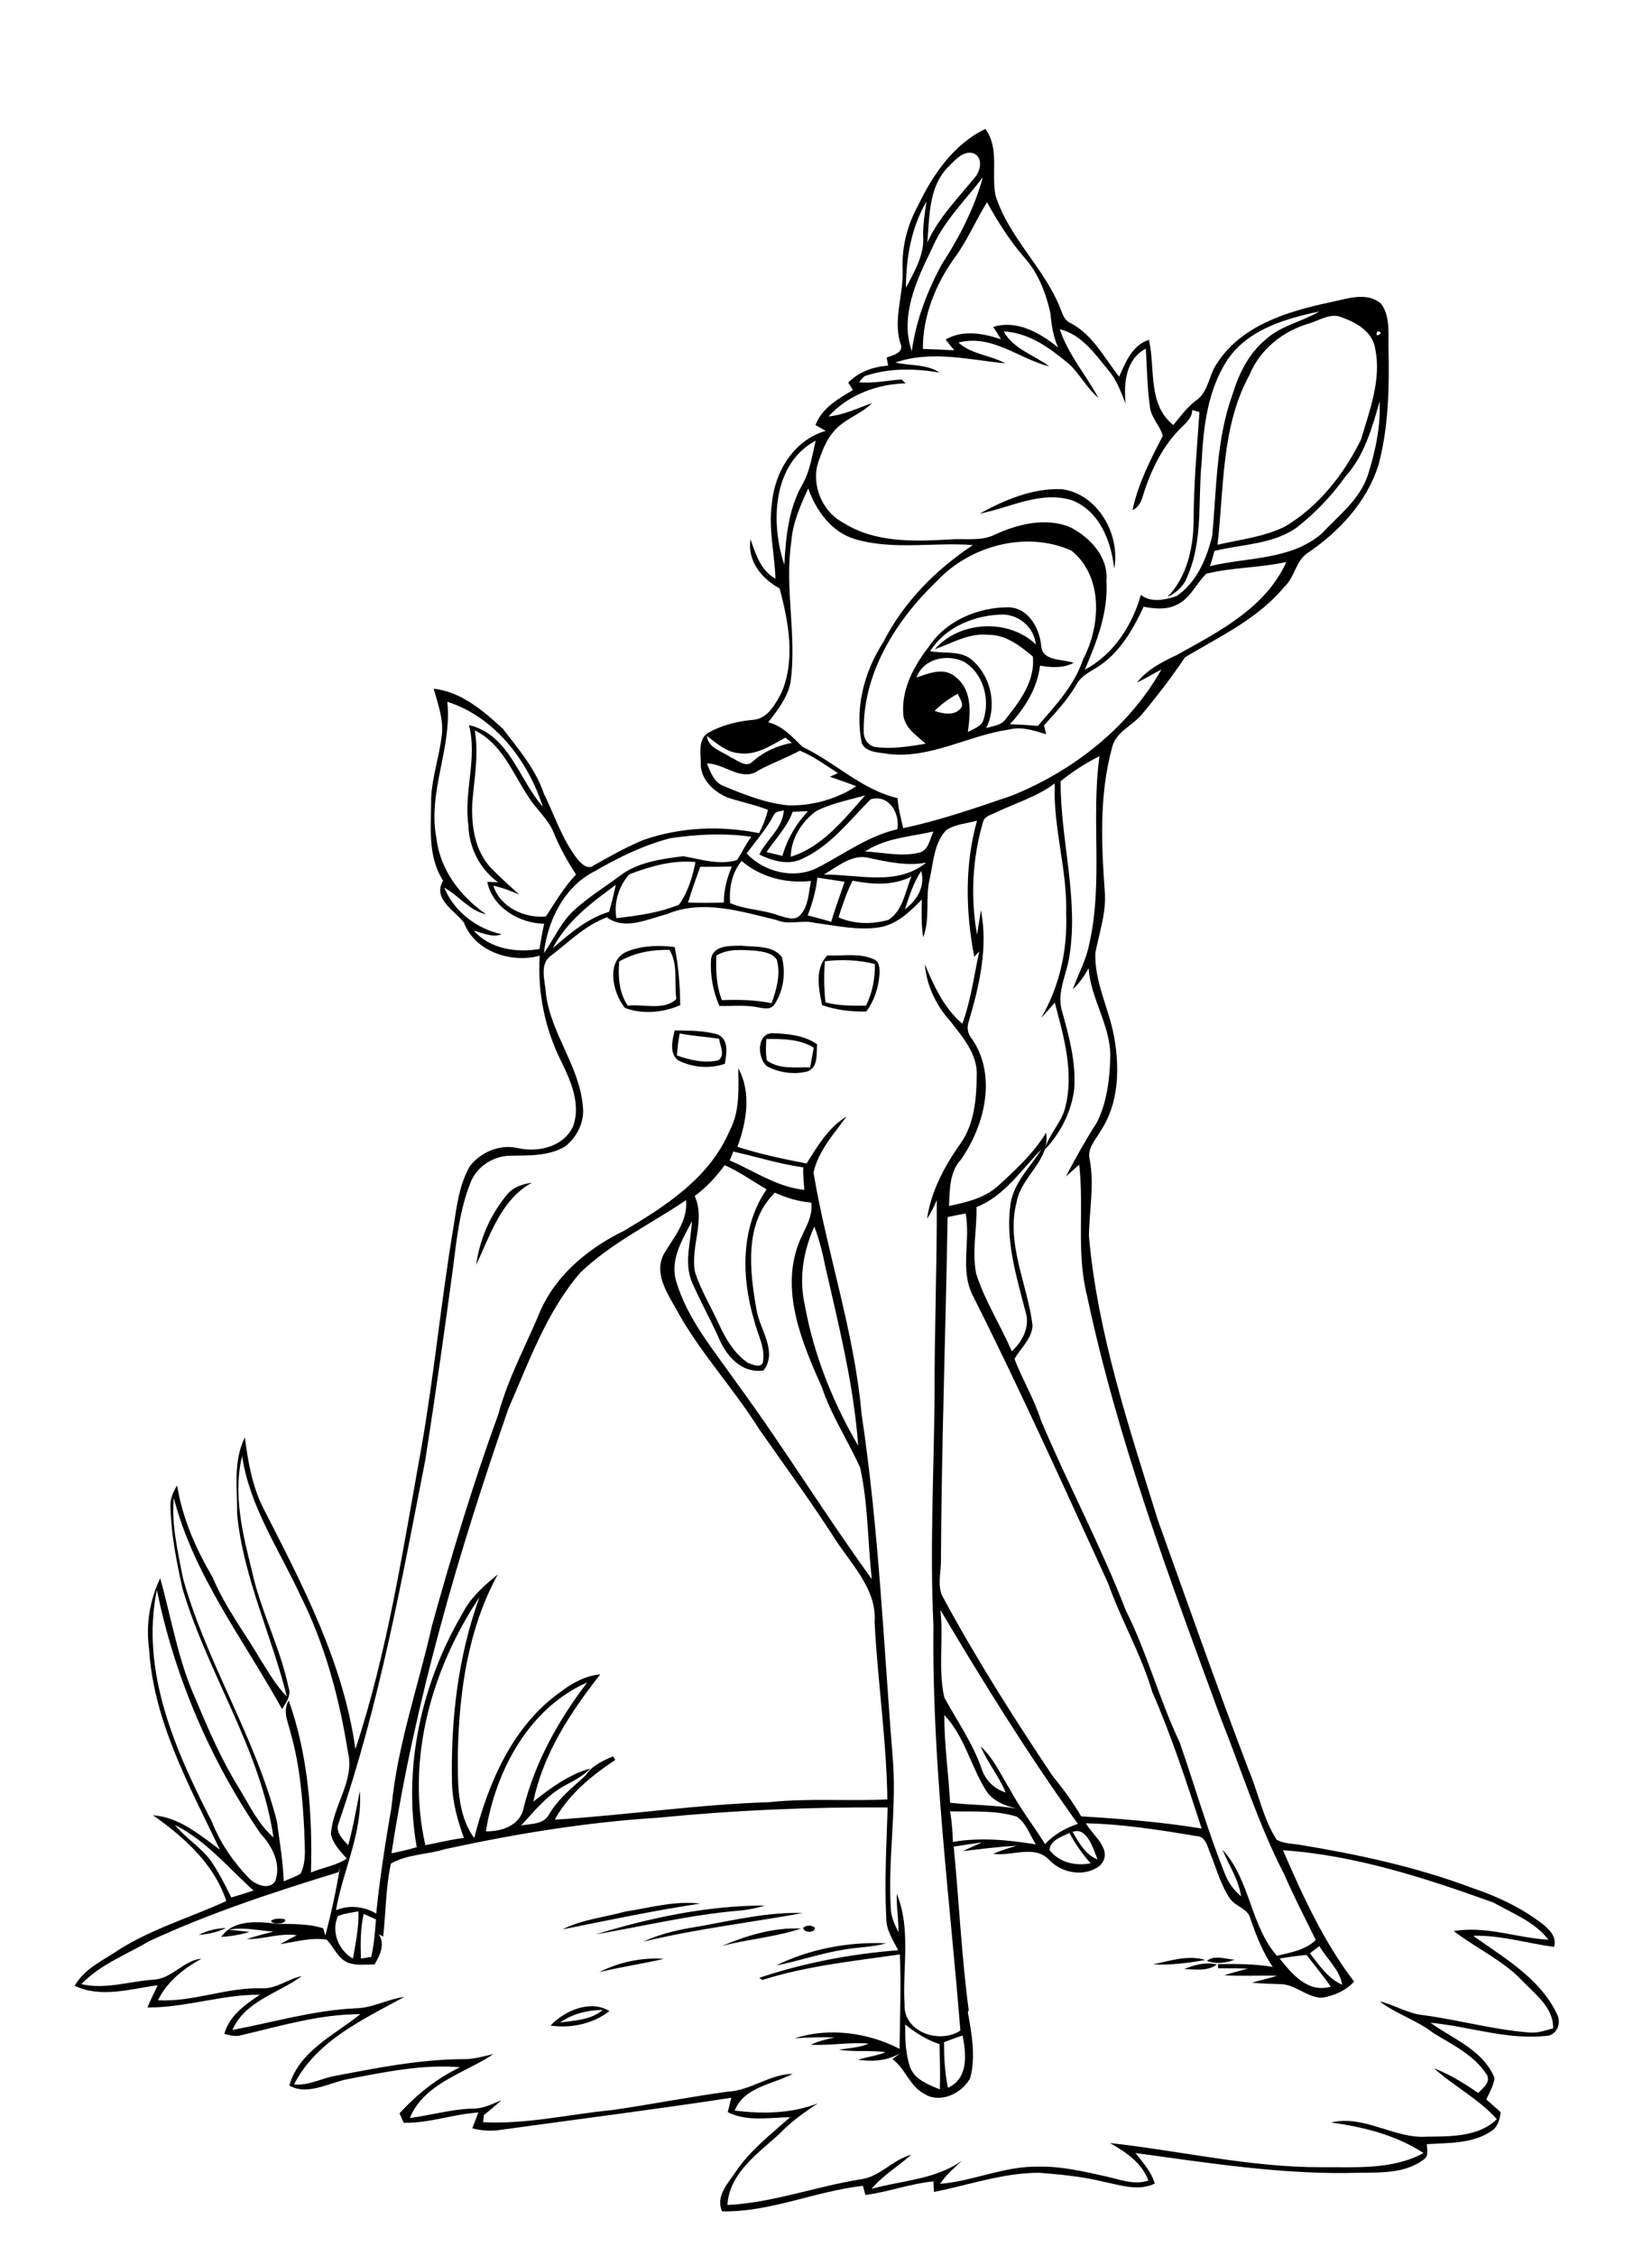 <?xml version="1.0" encoding="utf-8"?>
<!-- Generator: Adobe Illustrator 21.0.2, SVG Export Plug-In . SVG Version: 6.00 Build 0)  -->
<svg version="1.2" baseProfile="tiny" id="Layer_1" xmlns="http://www.w3.org/2000/svg" xmlns:xlink="http://www.w3.org/1999/xlink"
	 x="0px" y="0px" viewBox="0 0 595 812" overflow="scroll" xml:space="preserve">
<path d="M201.7,728c5.3-0.7,11.1-0.9,15.4-4.5C211.6,723.5,206.2,724.9,201.7,728 M198.3,729.1c5-5.4,14.5-9.4,21.2-5.2
	C213.6,728.5,205.6,730.2,198.3,729.1 M426.5,708.8c3.7-1.6,7.8-2.6,11.8-1.7C435,709.7,430.5,708.8,426.5,708.8 M434.7,705.8
	c2.8-2.2,6.8-0.6,10-0.4C441.5,706.6,437.9,707.1,434.7,705.8 M415.3,707.1c6-1.3,12.7-3.5,18.8-1.6
	C427.9,706.6,421.6,707.4,415.3,707.1 M215.8,709.9c7.1-3.6,15.4-5.4,23.3-4.8C231.4,706.9,223.5,708,215.8,709.9 M279.5,707.5
	c12.1-6,26.2-8.6,39.7-8c-5,1.4-10.3,1.4-15.4,2.3C295.6,703.1,287.7,705.9,279.5,707.5 M259.9,700.5c9-3.8,18.8-6.8,28.6-6.3
	C279.2,697.3,269.3,698,259.9,700.5 M71.6,696.5c3-1.6,6.4-2.4,9.8-2.5C78.3,695.5,75,696.2,71.6,696.5 M289.3,693.9
	c1-1,3.1-1,4.2,0C293.6,695.9,289.3,695.8,289.3,693.9 M102.5,690.8c1.4,1.7-4.5,2.2-4.9,0.6C98.9,690.4,100.9,690.6,102.5,690.8
	 M252.5,693.3c12.1-2.2,24.2-5.1,36.6-4.7c-19.1,3.5-38.4,5.7-57.3,10.3C238.3,695.8,245.5,694.4,252.5,693.3 M214.5,696.3
	c19.7-6,40.3-10.4,61-10.4c-2.8,0.9-5.8,1.5-8.7,1.8C249.2,689.1,232,693.3,214.5,696.3 M225.1,688.1c9-1.4,18-4,27.1-2.9
	c-16.6,2.5-33.1,6-49.6,9.3C209.6,690.9,217.6,690.2,225.1,688.1 M182.8,429.8c2.2-2.6,5.5-3.6,8.8-4.1c-11.1,6.1-15,18.8-20.1,29.6
	C172.8,445.9,176.7,437,182.8,429.8 M276,374c-0.1,2.5-0.3,5.1,0.2,7.7c4.4,3.3,10.4,2.4,15.6,2.5c0.4-2.4,0.9-4.8,1.3-7.1
	C288,374,281.8,373.9,276,374 M276.2,383.8c-3.4-2.9-3.8-11.6,1.9-11.9c5.5,0.2,11.5,0.7,16.2,4c-0.3,3.4,0.5,8.4-3.6,9.8
	C285.9,386.9,280.5,386.1,276.2,383.8 M244.8,372c-0.5,2.6-0.8,5.3-1,7.9c4.7,1.7,9.8,2.9,14.8,1.8c2.8-1.7,0.7-5.3,0.4-7.8
	C254.3,373.2,249.5,372.9,244.8,372 M243,370.9c5.2,0.1,10.6,0,15.6,1.5c4.1,2,3,6.9,2.5,10.5c-5.4,1.9-11.6,1.4-16.8-1.2
	C240.9,379.2,242.2,374.4,243,370.9 M297.1,346c-0.4,4.9-0.3,9.9,0.2,14.8c4.8,1.3,9.7,1.2,14.6,1.2c2.3-4.6,3.3-9.8,3.2-15
	C309.2,345.5,303.1,345.3,297.1,346 M298,343.9c5.5,0.3,11.4-1,16.7,1.4c2,0.7,2.1,3.1,2.1,4.9c-0.3,5-1.8,9.9-4.8,13.9
	c-5.4,0.1-10.8-0.5-15.9-2.3C294.9,356,293.3,348.7,298,343.9 M258,344c-0.2,5.4,0,10.9,2,16c6-0.2,12-0.1,17.9,1.1
	c1.8-4.9,3.3-10.4,1.9-15.6c-1.6-2.6-5-2.9-7.8-3.3C267.2,341.9,262.1,341.4,258,344 M256.1,345.2c0.8-5.1,7-4.7,10.9-4.8
	c4.9,0.6,11.2-0.3,14.6,4.1c1.5,5.8,0.6,12.4-2.9,17.4c-1.7,1.8-4.2,0.9-6.2,0.6c-4.4-0.8-9-0.3-13.4-0.4
	C256.8,356.8,255.7,350.9,256.1,345.2 M223,346.1c-0.4,5.5-0.1,11.2,3.1,15.9c5.7-0.7,13,1.9,17.5-2.4c-0.8-5.9,0.7-12.5-2.5-17.7
	C234.8,341.8,228.5,342.9,223,346.1 M226.4,342.3c5.3-2,11.1-2.1,16.6-1.4c1.4,6.8,1.9,13.9,2,20.9c-6,2.7-13.7,3.4-19.9,1
	C220.7,357.6,217.8,345.3,226.4,342.3 M352.8,184.9c9.1-5,19.3-9.3,29.8-8.8c12.9,1.8,21,16.4,18.7,28.6
	c-1.1-9.9-5.2-20.6-15.1-24.6C374.8,176.5,363.8,182.8,352.8,184.9 M340,735.1c0,5.5,0.3,11,1.4,16.4c7.5-3.3,6.6-12.2,5.3-18.8
	C344.4,733.4,342.2,734.3,340,735.1 M326,728.7c0,5.3,0.1,10.7,1.9,15.7c1.8,4.3,6.6,6,10.6,7.7c0.2-5.4,0-10.8-0.1-16.3
	C333.8,734.3,329.7,731.7,326,728.7 M460.9,705c4.5,5.6,10.2,12.5,18.4,10.1c-2.7-3.9-5.8-7.6-8.7-11.4
	C467.3,704,464.1,704.4,460.9,705 M471.8,703.1c3.3,4.2,6.5,9.1,11.6,11.3c-0.9-5.5-5.5-9.2-8.2-13.9
	C474.1,701.3,473,702.2,471.8,703.1 M106.3,694.3C106.8,694.8,106.8,694.8,106.3,694.3 M131,688.9c-1.2,5.3-1.2,10.7-1,16.1
	c1.2-0.2,2.4-0.4,3.7-0.6c1-4.5,1.4-9,1.7-13.5C134,690.3,132.5,689.6,131,688.9 M121.7,689.7c-2.5,5.6,0.2,12.3,5.4,15.3
	c1-5.6,2.2-11.3,2-17C126.6,688.5,124.1,688.7,121.7,689.7 M92.3,680.3C92.8,680.8,92.8,680.8,92.3,680.3 M378,665.9
	c3.4,4.5,9.4,5.9,14.8,4.8c-2.9-3.3-5.5-6.9-7.6-10.9C382.5,661.1,378.3,662.3,378,665.9 M386.3,659.4c2.3,3.9,4.6,8.2,9,9.9
	C393.8,665.6,391.5,657.4,386.3,659.4 M63,656.9c3.9,4.8,9.4,8,13,13c2.8,4.1,5.1,8.6,7.3,13.1c2.7-0.8,5.4-1.6,8-2.5
	C82.2,672.3,74.2,662.5,63,656.9 M342.2,652c0.6,3.6,0.9,7.3,1,11c9.9-1.7,20.1-0.7,29.9,0.9c-2.2-3.4-3.5-7.7-6.9-10
	C358.5,651.5,350.2,652.2,342.2,652 M237,654.3c-25.8,1.6-51.4,5.8-76.7,11.3c-6.4,2-13.6,1.8-19.5,5.2c-1.9,8.6-1.8,17.5-2.8,26.3
	c-0.4-0.2-1.2-0.7-1.6-0.9c2.4,3.5,0.5,7.6-1.5,10.9c-3.2,0-6.5,0.5-9.5-0.6c-3.7-1.5-5.1-5.5-7.7-8.3c-5.7-0.9-11.3,0.8-16.8,1.6
	c2-1.1,4-2.2,6-3.2c-6.1-0.9-12,1.5-18,1.4c3.1-1.1,6.4-1.9,9.6-2.7c-5.4-0.4-10.7-1.7-16.1-0.7c2.5,0.3,5,0.5,7.5,0.8
	c-3.3,1-6.8,1.6-10.2,1.8c4.5-6.5,13.5-5.5,20.4-4.7c5.5,0.1,11-0.1,16.3,1.6c0.2,0.7,0.6,2,0.8,2.6c2.1-8.2,4-16.6,5.3-25
	c-0.1,0.6-0.4,1.7-0.6,2.2c-23.1,7.1-46.1,14.6-68.1,24.8c-8.3,4.9-17.7,8.4-24.5,15.5c8.6,2,17.2-1,25.8-1.6
	c6.8-0.2,10.8-6.9,17.5-7.6c-6.4,3.6-12.4,8.2-15.7,15c12.7,0.7,24.7-4.7,37.3-4.3c5.3,0.3,9.5-3.4,14.5-4.4
	c-8.4,6.2-20.4,8.9-25,19.4c14.8-2.8,29.3-7.1,44.4-7.8c6.1-0.1,11.5-3.3,17.5-4.1c-14.8,8.1-31.6,15.7-39.7,31.5
	c4.9,0.5,9.3-1.9,13.9-2.9c15.7-3,31.5-6.2,47.5-6.2c3.6,0,7-1.1,10.4-1.8c-10.4,6.9-25,10.5-30.1,23c7.6-1,15-3.2,22.6-3.4
	c3.7,0.1,7-1.6,10.3-3c-1.9,1.9-4.1,3.6-6.2,5.3c-0.1,0.7-0.2,2-0.3,2.6c15.7,0.8,31.2-2.9,46.7-4.4c13.8-2,27.5-4.7,41.4-6.6
	c8.3-0.4,15.1-6.3,23.4-6.4c-7.1,3.8-17.4,4.6-20.9,13.2c10,1.3,20.5,1.1,30-2.6c-5.1,3.3-10,6.9-14.2,11.3
	c-7.7,6.9-17.8,14.1-18.4,25.3c16.2-0.8,31.7-6.6,47.7-9.2c7.2-0.8,11.7-7.1,18.5-8.9c-4.7,4.2-10.2,7.4-14.3,12.3
	c11-3.1,23-3.3,32.6-10.2c-2.8,2.7-5.8,5.1-7.9,8.4c12-1,23.3-6.5,35.5-6.2c8.3-0.2,16.5,1.8,24.6,3.6c4.9,1.1,9.9,3.1,14.9,1.4
	c-2.3-6.4-8.2-10.3-13.8-13.5c25.4,2.8,50.6,8.8,76.3,8.7c12.3-0.1,25.4,1,36.6-5.1c-9.9-6.5-21.7-9.4-33.3-11
	c12-2.9,22.8,6,34.7,5.1c8.5-0.1,18.5,0.1,25-6.3c-6.5-7.3-15.4-11.8-22.6-18.3c5.7,2.2,10.9,5.4,15.9,8.9c1.7-1.8,4.6-3.9,3.1-6.6
	c-4.5-7-12.2-10.7-19.1-14.9c-6-4.7-13.5-6.9-19.5-11.5c5.5,1.3,10.3,4.5,16,5c12.6,1.7,25,5.2,37.8,6.2c3,0.3,5.8-0.7,8.7-1.5
	c0.1-7.5-6.3-12.1-11-17c-7.1-7.5-16.7-11.8-24.8-18c11.6-2,22.7,2.5,34.1,3.1c-5-6.5-13-9.5-19.9-13.4c-24.5-8.8-49.6-17-75.7-18.8
	c7.1,16.5,14.7,33,25.6,47.3c-3,3.3-7.3,5.1-11.6,5.8c-5.4-0.1-9.4-4.7-14.7-4.9c-3.5-0.1-7-0.2-10.5-0.5c3-0.9,6.1-1.6,9.1-2.5
	c-6.4-0.2-12.7,0.2-19.1-0.2c2.8-0.9,5.7-1.6,8.5-2.4c-3.6-0.1-7.1-0.1-10.7-0.1l0-1.5c6.6-0.1,13.2-0.1,19.7,1
	c-3.6-5.3-5.9-11.2-8-17.2c-0.8-3.9-5.4-4.4-7.4-7.4c-3.3-4.8-4.8-10.6-7-16c-1.1-2.5-1.6-6.4-5.1-6.5c-13.2-2.2-26.4-4.3-39.8-4.6
	c2.5,4.5,10.1,9.7,5.2,15.1c-5.3,4.4-13.7,3-18.3-1.8c-5.3-5.8-13.6-1.3-20.3-2.3c2.8-1.2,5.6-2.1,8.5-2.9
	c-6.5,0.3-12.9,1.2-19.3,1.9c2.2-1.1,4.5-2.1,6.8-3.1c-3.4,0.4-6.8,1-10.2,1.5c1.9,19.6,2.8,39.4,5.4,58.9c-0.1,0.2-0.3,0.6-0.3,0.8
	c1.4,7.8,2.9,16,0.8,23.7c-3,5.5-10.8,9.2-16.5,5.6c-5.3-2.8-6.8-9.1-11.5-12.5c1-0.7,1.9-1.5,2.9-2.2c-4.6,2.8-10,3.2-15.3,2.4
	c3.3-1,6.8-1.4,10-2.7c-5.6-0.8-11.3,0-16.9-0.9c3.6-0.6,7.4-0.7,10.8-2.2c-7-0.6-13.9,0.8-20.9,0.4c2.8-1.3,5.7-2,8.7-2.6
	c-4.9-0.2-9.7,0-14.5,0.3c12.4-4,26.4-2.1,37.8,3.8c0.1-11.3,0.6-22.7,0.1-34c-16.6,2.4-33.5,4.1-49.5,9.2c-0.3-0.2-0.9-0.6-1.1-0.8
	c16.2-5.4,33.1-8.6,50-9.9c-1.9-3.7-4.4-7.4-4.3-11.7c-0.7-13.2,0.1-26.5,0.5-39.7C291.8,650.4,264.3,651.6,237,654.3 M340.1,617.3
	c0,10.6,1.5,21.1,2.1,31.6c7.9,0.9,16,0.8,23.9,2.1c-4.3-1.1-8.9-2.8-11.2-6.9C349.6,635.5,347.3,624.9,340.1,617.3 M175,659.2
	c5.7,0.1,12.4-2.1,13.6-8.5c4.2-16.6,12.6-31.6,22.9-45.1C190.5,614.8,178.5,637.4,175,659.2 M338.7,579.5
	c1.2,10.5-0.9,21.2,1.4,31.5c4.6,8.4,10.2,16.4,13.4,25.5c1.3,4.2,4.5,7.4,8.7,8.7c-2.4-5.9-6.6-10.8-9-16.6
	c4.7,4.3,7.3,10.3,10.6,15.6c3.7,6.9,8.5,13,12.6,19.6c3.2-3.5,7.4-5.8,11.8-7.3C370.4,631.7,354.3,605.8,338.7,579.5 M153.2,664.2
	c4.6-0.9,9.2-2.1,13.9-2.6c-2.3-6.3-4.1-12.8-4.3-19.6c-0.5-22.7,2.1-45.7,9.9-67.1C155.4,600.8,146.2,633.3,153.2,664.2
	 M56.5,572.3c-6,29.3,6.7,58,19.8,83.4c3,7.7,7.8,14.6,13.5,20.5c2.3,2.2,7,4.3,9.3,1c2.3-6.2-1-12.6-5.2-17.1
	C75.8,633.7,62.9,603.7,56.5,572.3 M90.7,565.3c3.1,14.4,10.2,27.6,13.2,42c1.1,2.9-0.8,5.5-2.3,7.9c-13.8-24.9-31.8-48.1-39-76
	c-0.9,9.7,1.5,19.4,3.3,28.9c8.4,30.2,26,57,33.8,87.4c1,7.2,2.2,14.4,2.5,21.7c2-0.9,4.2-1.6,6.1-2.8c2.3-4.8,1.3-10.2,1.3-15.3
	c-0.6-11.7-1.6-23.5-4.8-34.9c-0.9-4-3.2-8.2-0.8-12.1c7,19.7,8.6,41.1,8,61.9c4.3-1.8,9-2.4,12.9-5c-2.3-2.6-5-5.3-5.7-8.8
	c0.6-10.2,8.7-19.2,6.1-29.6c-3.1-19.5-8.3-38.8-17.2-56.5c-7.6-16.4-18.2-31.8-20.9-50C83.9,537.7,87.3,551.8,90.7,565.3
	 M293.3,441.5c-3.9,8.7-5.6,18.4-3.5,27.9c3.2,18,10.1,35.3,19.3,51c-1.6-21.9-7-43.3-11.9-64.7C296.3,450.9,295,446.1,293.3,441.5
	 M341.3,438.1c-0.7,41.3-2.2,82.5-2.4,123.8c0,4-1.2,8.3,0.3,12.2c12,22.4,25.7,43.9,39.8,65c3.8,4.7,7.4,9.5,10.4,14.7
	c14.5,0.9,29,2,43.4,4.4C427.4,641.6,422,625,415,609c-4-13.6-11.2-25.8-15.9-39.1c-16-34.8-31.7-69.8-49-104.1
	c-4.3-9.2-0.5-19.4-2.3-29C345.6,437.2,343.5,437.6,341.3,438.1 M209,458.1c-12.2,14.2-18.5,32.1-25.9,49
	c-18.1,52.1-33.7,105.4-42.1,160c3-0.6,6.1-1.3,9.1-2.2c-5.1-28.9,1.8-59.1,16.5-84.2c2.9-5.7,7.8-10,12.7-14
	c-10.7,19.5-13.9,42.1-14.4,64.1c0,10.4-0.5,22,5.9,30.8c5.1-19.9,13.8-40.4,31.1-52.6c4.2-3.2,8.9-5.8,14.3-6.3
	c-10.7,13.6-20.6,28.6-24.1,45.8c6.2-4.9,12.8-9.8,20.5-11.9c-2.4,2.5-5.4,4.1-8.4,5.7c-6.7,3.4-11.5,9.3-16.5,14.8
	c3.6-0.7,8.2-0.3,10.1-4.1c3.3-5.6,8.4-9.6,13.1-13.9c2.3-3.6,6.2-5.3,9.9-6.9c0.2,0.3,0.6,1,0.8,1.3c-8.6,5.7-16.8,12.4-21.8,21.5
	c25.8-1.6,51.4-5.5,77.3-6.3c14.1-1.5,28.3-0.3,42.5-1c-0.3-21.3-3.5-42.5-4.6-63.8c0.9-12.3-9-21.3-15-31.1
	c-8.5-13.1-17.7-25.7-26.6-38.4c-9.4-15-21.8-28.1-30.2-43.8c-3.3-5.7-7.7-12.8-4-19.4c3.6-6,8.6-11.7,7.9-19.2
	C234.4,440.6,220.3,447.3,209,458.1 M272.5,471.6c1.2,7.1,7.7,14.9,2.5,21.7c-8,1.2-13.6-5.4-16.3-12.1c-3-6.6-6.5-12.9-9.4-19.5
	c-3.1-7.1-0.4-14.8-0.1-22.1c-3.3,6.4-7.8,13.5-5.8,21.1c4,14.1,13.8,25.4,22,37.2c16.9,23,31.8,47.4,48.6,70.5
	c-1.5-13.4-1.3-27-4.2-40.1c-4.4-9.8-10.4-18.8-13.8-29c-7.1-15.9-14.9-34.3-8.4-51.6c1.8-4.8,5.3-9.3,4.6-14.8
	c-4.5-0.4-9-1.7-13.1-3.6C267.9,440.2,270,457.5,272.5,471.6 M250.2,430.5c4,8.8-1.6,18.2,0.1,27.3c2.1,6.7,5.9,12.7,8.8,19.2
	c2.4,5.2,5.5,10.3,10.3,13.6c1.6,0.5,4,1.9,5.3,0.1c1.2-5.4-1.9-10.4-3.1-15.5c-4.6-15.4-4.9-33.4,4.5-47.1c-5-2.9-9.7-6.3-15.1-8.7
	C258,423.5,254.5,427.4,250.2,430.5 M351.7,434.5c0.2,8-1.7,16.1-0.1,24c3.1,9.8,8.8,18.5,12.8,27.9c3.8-3.4,6.7-8.9,5-14.1
	c-3.3-12.8-7.4-25.9-5.4-39.2c1.3-7.7,7.2-13.1,11.1-19.4C367.8,421.1,361.8,430.5,351.7,434.5 M264.1,414.5
	c-0.4,1.1-0.8,2.1-1.3,3.2c8.9,3.8,17.1,9.6,26.9,10.6c-0.2-2.7-0.5-5.4-0.4-8.1C280.8,419,272.5,416.4,264.1,414.5 M199.1,341.3
	c6.1-5.3,12.4-10.7,20.3-13.1c0.9-3.2,1.7-6.5,2.4-9.7C213.2,324.8,204.2,331.5,199.1,341.3 M294.4,315.9c-0.5,4.7-1.8,9.2-3.5,13.6
	c2.8,0.7,5.6,1.5,8.5,2.3c1.4-4.9,3.2-9.6,4.8-14.4C300.9,316.9,297.7,316.4,294.4,315.9 M307.1,317c-2.2,4.2-3.6,8.7-5.1,13.2
	c5.6,2.5,12.1,2.6,18,0.9c5.3-3.4,6-10.3,8.3-15.6C321.6,318.9,314.1,318.4,307.1,317 M325.9,327.3c4.4-3.2,7.4-8.2,5.9-13.8
	C329,317.7,327.5,322.6,325.9,327.3 M252.2,312c-1.5,4.3-3.1,8.5-4.4,12.9c4.3,0.1,8.6,0.1,12.9,0c0-4.5,1.1-8.9,2.9-13
	C259.8,312,256,312,252.2,312 M267.1,309.9c-3.5,4.3-4.6,9.8-4.1,15.2c5.6,2.4,11.8,2.3,17.4,4.4c2.5,0.7,5.8,2.2,7.9-0.2
	c3-3.3,2.9-8.1,3.8-12.2C283.2,318.1,274,315.8,267.1,309.9 M226.7,314.7c-3.8,4.1-5.7,10.3-4.7,15.8c7.6-0.9,15.5-1.9,22.6-4.9
	c3.2-4.5,4.8-9.9,5.9-15.3C242.4,309.5,234.2,311.8,226.7,314.7 M296.7,314.8c12.3-0.1,26.4,4.3,36.9-4.3
	c-6.8,1.3-13.6-0.2-20.3-1.6C307.1,307.1,301.8,311.9,296.7,314.8 M241.5,301.7c-9.6,2.5-18.5,6.8-27.1,11.8
	c-11,5.4-17.2,17.7-18.5,29.6c3.6-5.1,6.1-11.1,10.8-15.4c5.1-4.7,11-8.3,16.5-12.4c6.5-5,15-6.1,22.9-7.1
	c6.3,1.1,12.9,3.3,19.3,1.4c1.9-2.7,3.2-5.8,5.2-8.4C260.9,299.8,251.1,300.3,241.5,301.7 M311.6,306.5c6.5,0.3,13.1,2,19.5,0.4
	c3.4-0.8,3.8-5,5.1-7.6C327.9,301.2,318.9,301.6,311.6,306.5 M340.8,298.8c-4.5,4.8-4.6,11.8-6,17.8c-1.6,6.8,0.3,14.1-2.3,20.8
	c-0.7-4.5-0.6-9-0.5-13.6c-4.3,4.4-9,9-15.3,10c-7.7,1.2-15.5-0.6-23.2-1.6c-4.5-1.2-9.3,0.9-13.7-1c-12.8-3.1-26.9-7.6-39.7-2.1
	c-6.9,1.7-15,5.9-21.5,1.1c-7.7,2.8-13.5,8.7-19.9,13.6c-4.6,3-2.4,9.1-2.1,13.6c1.6,14.4,12,26.1,13.3,40.6
	c0.8,5.6-2,11.3-6.4,14.7c-5.9,3.5-13.1,3.2-19.7,3.3c-6.1,0.1-12,3.8-14.3,9.6c-3.9,9.7-5,20.2-6.3,30.5
	c-3.1,23.1-6.4,46.2-10,69.3c-8.6,44-16.6,88.3-31.2,130.7c-1.4,3.3,1.4,5.9,3.4,8.1c1.8-6.4,2.9-13,4.2-19.5
	c1.1,14.9-6.1,28.5-8.6,42.9c4.8-2,10.1-1.4,14.5,1.2c1.3-12.8,3.3-25.6,5.5-38.3c2.1-22.3,9.7-43.6,14.6-65.4
	c7.1-25.6,14.8-51.1,23.9-76.1c3.5-13,10-24.8,15.1-37.1c5.8-13.2,17.5-22.7,30.2-28.9c15-8.9,30.8-19.1,37.9-35.8
	c3.8-7,3.3-15,3.2-22.7c4.8,8.8,3,19.3-0.3,28.3c8.1,2.6,16.5,4.4,24.9,6c4-6.3,7.9-13,14.4-16.9c-4.6,6.3-10.2,12.4-11.9,20.2
	c4.9,29.1,14.7,57.3,17.3,86.8c6.3,41.8,8,84,11.4,126.1c1.1,17.6-2,35.2-0.8,52.9c0.3,2.7,1.5,5.2,2.7,7.6
	c0.1-4.6-0.8-9.2-0.6-13.8c5.2,12.6,2,26.7,2.8,39.9c-0.4,9.8,12.6,14.3,20.1,9.3c-3.9-48.5-10.3-97-9.7-145.8
	c-1.3-27,0.1-54,0.4-81c-0.1-24.1,0.9-48.1,0.8-72.1c-1,2.3-2.1,4.6-3.5,6.7c1.4-9.7,6.1-18.6,11.7-26.6c5.3-7.1,6.1-16.4,6.2-25
	c0.3-7.7-5.1-13.8-9.5-19.5c-5.1-5.6-8.6-12.9-9.2-20.5c3.3,7.8,6.9,15.8,13.5,21.4c3.1-8.4,4.2-17.3,6.1-26
	c-0.6,0.6-1.2,1.2-1.8,1.9c-3.1-16.1-3.5-33.1,1-49C348.4,296.4,344.2,296.6,340.8,298.8 M285.5,292.2c-2,5.5-6.2,9.7-9.4,14.5
	c1.9,0.5,3.8,0.9,5.7,1.4c1.7-6.1,4.9-11.5,9.2-16.1C289.1,292.1,287.3,292.1,285.5,292.2 M313.6,287.7
	c-7.6,7.6-14.5,16.8-24.6,21.4c-5.1,2.5-10.7,0.8-15.5-1.5c2.6-5.5,8.4-9.3,8.8-15.9c-1.3,0.4-3,0.2-3.6,1.7
	c-2.7,5-6.4,9.3-9.8,13.8c6.4,6.8,17.2,9.4,25.6,5.1c9.4-4.8,18.1-11.4,28.7-13.8C324.2,292.7,320.1,285.8,313.6,287.7 M293.9,292
	c-5.2,3.8-9,9.9-9.1,16.4c11.5-3.6,19.2-13.5,26.8-22.1C305.7,288,299.5,289.1,293.9,292 M382,281.2c-0.1,21,6.5,41.8,3.2,62.8
	c-0.9,6.5-4.6,12.9-2.8,19.6c2.6,9.2,5.2,18.7,4.5,28.4c-1,8.1-4.9,15.9-10.6,21.8c1.5-5.7,6.3-9.9,7.5-15.7
	c3-12.5-0.7-25.1-3.9-37.2c-1.6,1.9-3.2,3.7-4.9,5.5c6.6-11.3,9.5-24.4,9-37.4c0.5-15.8-4.8-31.2-4.1-47c-6.3,4.7-13.9,7-20.9,10.3
	c-1.8,1-4.6,1.4-5,3.8c-3.8,13-4.5,27-2.1,40.3c0.5-2.9,0.9-5.9,1.4-8.8c2.6,13.3-0.5,27-4.3,39.8c-0.7,2-0.7,4.1,0.6,5.9
	c9.7,13.2,5.2,31.7-3.5,44.1c-4.2,4.5-4,10.9-4.3,16.7c6.1-1.3,12.4-2.7,17.3-6.9c6.5-5.9,13.1-12,17.7-19.5
	c1.5,10.1-8.9,15.6-10.6,24.8c-4,15.1,3.9,29.8,5.7,44.6c-0.2,4.8-4.3,8.1-6.5,12.1c2.9,7.5,7.1,14.4,9.5,22
	c9.7,23,21.6,45.2,30.6,68.5c7.7,15.3,12,32,19.4,47.5c5.5,15.8,10.1,32,16.4,47.6c1.2,3,3.2,5.7,5.7,7.8
	c-0.9-6.1-4.4-11.2-6.7-16.8c10,10.8,10,27.2,19.6,38.2c4.9-1.2,10.2-2,14-5.7c-3.9-7.9-7.9-15.7-11.4-23.7
	c-9.2-17.8-15.2-37-22.6-55.6c-18.4-50.1-37.3-100.3-48.4-152.7c-3.9-15.4-1-31.4-2.8-47.1c-1.6,1.4-3.2,2.9-4.8,4.3
	c3.5-6.7,7.2-13.3,11.3-19.7c3.5-7.2,4.5-15.4,4.7-23.3c0.2-11.3-7.1-20.9-7.8-32c-1.6,2.8-3.3,5.4-5.7,7.6
	c1.9-5.4,4.8-10.5,5.9-16.2c5.1-22.3,0.6-45.2,3.7-67.7C391.2,274.6,386.4,277.6,382,281.2 M273.2,277.3c-6,4.3-12.3-2.5-18.6-2.5
	c1.3,3.1,2.6,7,6.2,8.2c7.4,3.1,15.1,6.1,23.1,6.9c8.6,0.2,17.3-2.2,24.5-6.9c-3.1-1.2-6.3-2.3-9.5-3.4c1-0.4,1.9-0.9,2.9-1.3
	c-4.5-2.9-8.8-6.1-13.7-8.1C283.2,272.8,278,274.7,273.2,277.3 M254.6,264.9c0.5,4.5,5.5,5.5,8.6,7.7c2.4,1,5.4,3.9,7.8,1.6
	c4-3.6,8.9-5.8,14.2-6.8c-0.8-0.6-1.6-1.3-2.3-1.9c-5.2,2.8-10.6,6.6-16.9,5.6C261.5,270.7,258.1,267.5,254.6,264.9 M171,262.9
	c1.5,8.7-0.2,17.4-0.9,26.1c-0.4,8.1,0.9,17.1,6.6,23.3c3.3,3.4,6.8,6.5,10.3,9.7c-3-1.3-6.1-2.5-9.3-3.2
	c2.4,7.8,11.3,11.8,18.9,11.1c3.4-5.1,6.5-10.6,10.9-15.1c-3.2-4.8-5.9-9.8-8.1-15.1c-2-5-6.3-8.4-9.1-12.9
	C184.6,278.2,180.8,267.7,171,262.9 M161.1,252.6c1.8,16.7-7.2,32.5-3.9,49.2c1.3,11.3,8.7,21,17.9,27.3c-6.1-1.3-9.8-6.7-15.1-9.6
	c3.6,8.7,11.7,14.8,20.7,16.8c-3.4,1.3-6.8-0.5-10.1-1.3c6,6.6,15.2,8,23.7,6.6c0.5-3.1,1-6.1,1.7-9.1c-8.9-0.1-18.7-5.9-20.5-15.1
	c1.3,0.1,2.6,0.1,3.9,0.2c-6.6-4.8-10.5-12.5-10.7-20.6c-1.7-12.1,3.3-24.1,0.2-36c14.5,3.4,17.9,19.5,26.6,29.4
	C190.2,273.8,178.1,258,161.1,252.6 M336.6,255.9c3,1,7,1.9,9.4-0.9c1.4-1.7-0.5-3.6-1-5.3C341.9,251.4,339.1,253.4,336.6,255.9
	 M419.3,242.3C419.8,242.8,419.8,242.8,419.3,242.3 M330.1,243.9c4.5-1.6,10.1-3.9,14.2-0.1c6,4.7,5.2,13,4.3,19.7
	c2-1.2,4.9-1.9,5.6-4.4c2.5-7.4-0.1-17-7.2-21C340.9,235.3,332.5,237.1,330.1,243.9 M335,234.4c4.7,0.9,9.9-0.2,14.1,2.4
	c7.6,5.6,10.3,16.8,6.1,25.3c2.3-0.8,5.2-0.9,6.8-3c5.2-6.5,10.9-13.9,10-22.8c-4.6-3.8-9.7-7.9-16.1-7.8c-6.9-0.7-13,3-19.2,5.2
	c8.8-10.2,26.6-11.2,36.4-1.7c-0.7-6-5.5-10.3-11.4-10.8C351.6,221.2,340.7,225.4,335,234.4 M337.3,209.3
	c-14.6,14-26.5,32.9-26.2,53.8c-0.2,2.6,1.5,5.4,4.2,5.8c6.1,0.8,12.1-0.2,18.1-1.2c-3.4-3.1-8-5.9-8.1-11.1
	c-0.5-8.9,4-17.1,9.3-23.9c6.1-9.3,17.7-14.1,28.5-14.1c7.2,0.1,11.2,7.3,11.9,13.7c0.3,5.9,7.7,4.8,11.7,6.3c-3.8,2-8.1,1.7-12.1,1
	c-1,8.1-5.4,15.2-10.9,21.1c3.4,0.1,6.7,0.3,10.1,0.6c6.3-7.3,13.2-14.6,16.3-24c6.4-12,7.3-29.9-4.2-39.1
	C369.6,190.9,349.3,196.4,337.3,209.3 M291.1,175.8c-2.8,6.1-5.6,12.4-6.1,19.2c-2.5,16.9,2.1,33.9-0.3,50.7c-1.1,5.5-4.7,10-8,14.3
	c5.2,1.3,8.6,5.2,12.3,8.8c11.8,5.6,21.4,15.5,34.3,18.5c0.2,3.7,1.2,7.2,2,10.8c13.3-2.8,26.2-7.3,39.1-11.7
	c22.1-8.9,42.1-24.5,53.9-45.4c-3,1.5-5.8,3.3-8.8,4.7c3.7-4.7,9-7.4,14.3-9.9c15.1-8.4,32-16.9,39.5-33.5
	c-9.5,2.1-19.4,1.9-28.8,4.2c-3.8,3.6-5.8,9.1-10.9,11.3c-3.7,1.8-7.9,1.3-11.7,0.6c-3.6,7.7-8,15.5-15,20.6
	c-3.2,2.4-7.4,3.8-9.3,7.6c-3.2,5.4-7.4,9.9-11.6,14.5c0.3,1,0.5,2.1,0.8,3.2c-4.3-1.3-8.8-2.9-13.4-1.7
	c-14.6,2.1-28.3,10.6-43.4,8.8c-3.3-0.6-7.9-0.4-9.6-3.8c-2.6-12.6,0.8-25.7,7.7-36.4c7.3-14.4,18.9-26.1,32.3-35
	c-14-1.1-28.6,1.9-42.3-2.1C299.5,191.6,293.9,183.8,291.1,175.8 M282.5,203.3c0.5-9.9,1.5-20.3,6.6-29.1c2.7-4.8,3.4-10.3,4.7-15.6
	C278.1,167,277.5,188.4,282.5,203.3 M422.3,154.3C422.8,154.8,422.8,154.8,422.3,154.3 M484.6,171.5c-5,7-10.9,13.2-17.7,18.5
	c-8.7,6-19.6,5.9-29.5,8.3c-0.5,1.8-1,3.7-1.6,5.5c13.5-3.3,29-2.1,40.2-11.7c6.1-6.5,13.8-12.3,16.7-21.2
	c2.7-8.5,4.6-17.5,4.2-26.4C494.2,154,491.4,164,484.6,171.5 M497.3,133.3C497.8,133.8,497.8,133.8,497.3,133.3 M496.1,119.3
	C494.5,122.3,499.4,119.4,496.1,119.3 M492.3,116.3C492.8,116.8,492.8,116.8,492.3,116.3 M485.3,112.3
	C485.8,112.8,485.8,112.8,485.3,112.3 M471.3,116.5c-9.3,2.7-17.6,9.4-21.3,18.5c-10.2,18.7-9.1,40.6-11.5,61.1
	c8.1-1.9,16.6-2.8,24.2-6.5c12.2-7.2,21.3-18.8,27.5-31.4c3.1-10.5,7.4-21.6,5.1-32.7c-0.9-6-6.7-9.4-11.9-11.2
	C479.3,112.4,475.2,115.4,471.3,116.5 M442.3,129.2c-7.3,10.9-8.9,24.4-9.5,37.2c-1.4,13.7,0.6,28.2-5.2,41.2
	c-1.2,3.4-4,5.8-7.1,7.3c6.9-7.2,9.2-17.2,9.4-26.9c0-13.3,1.2-26.5,2.1-39.7c-0.9-0.2-1.7-0.5-2.6-0.7c0,2.6-2,4.4-3.7,6.1
	c-7,6.7-11.3,15.8-14.1,24.9c-0.6,2.1-1.6,4.1-3.7,5c2-9.5,6.5-18.2,10.9-26.7c-0.9-3.6-4.1-6.4-4.6-10.2c-1-7-1.1-14.1-1.5-21.2
	c-7.3,3.8-8,12.5-7.3,19.7c-1.6-3.9-3-7.9-5.6-11.2c-5.1-6.1-9.9-13.5-18.1-15.5c3,9.1,9.4,16.4,13.9,24.7
	c-4.6-3.8-7.1-9.6-11.8-13.2c-6.5-5.3-13.7-10.3-22.3-10.7c3.5,6.4,10.9,8.4,16.4,12.6c-11-2.8-20.6-11.7-32.7-8.6
	c4.7,4.3,11.5,4.5,16.9,7.5c-13.1-1.3-26.7-4.8-39.6-0.3c5.3,1.2,11.2,0.5,15.9,3.6c-9-1.5-18.3-1.7-27,1.3c-0.7,0.6-1.4,1.4-2,2.2
	c5.2,0.5,10.3-0.7,15.4-1c0.5,0.5,0.9,1,1.4,1.4c-10.3,0.2-20.8,4.2-27.8,11.9c5.5-0.5,10.5-3,15.7-4.8c-4.1,4.1-10.1,5.7-13.9,10.3
	c-2.6,3-4,6.8-5.3,10.4c-3,8.3,1.1,18.4,8.9,22.4c11.3,7.2,25.3,6.7,38.1,6c5.5-0.5,11.4,0.8,16.5-1.8c8.3-3.8,18.2-6.2,26.9-2.7
	c7.2,3.6,14,10.8,13.2,19.4c0.7,11.3-3.5,21.9-7.8,32c10.3-5.5,17.1-15.9,20.2-27c3.7,3,8.7,1.8,12.8,0.5
	c7.3-4.9,10.9-13.5,12.9-21.7c1.6-17,1.4-34.6,7.3-50.9c2.3-7.5,5.9-14.9,12.2-20c5.5-4.9,12.9-6.2,19.1-9.9
	C463,114.7,449.8,118.5,442.3,129.2 M343.8,92.8c-6.8,9.5-11.5,21-11.4,32.8c3.8,0.1,7.5,0.3,11.3,0.5c-1-1.3-2.1-2.5-3.1-3.9
	c6.3-3.6,13.5-2.2,19.9-0.1c-0.9-1.5-1.8-3-2.8-4.4c8.5-2.7,16.9,2.1,23.4,7.4c-1.8-4-2.4-8.2-2.8-12.5c-1.6-7.1-4.3-14.2-9.2-19.7
	c-5.3-6.1-9.7-13-13.6-20.1C351.4,79.3,348.5,86.5,343.8,92.8 M326.3,103.6c3-5.8,6.7-11.9,6.2-18.6c-0.1-4.2,0.6-8.4,1.2-12.5
	C328.2,81.9,326.3,92.9,326.3,103.6 M335.6,89.6c-5.5,11.2-11.6,24.3-7.2,36.8c1.5-11,5.5-21.4,10.7-31.1
	c6.4-9.8,11.8-20.3,14.9-31.5C347.7,72.1,339.8,79.6,335.6,89.6 M341.3,60.3c-6.9,7.2-6.5,17.8-7.3,27C338,78.4,344.9,71.5,351,64
	c2.2-2.4,3.2-7.2-0.3-8.8C346.8,54,343.8,57.9,341.3,60.3 M330.7,73.9c5.3-11.1,12.8-22,24.2-27.5c5.2,7.1,2,16.1,3.7,24.1
	c4.8,15.1,17.5,25.9,23.3,40.5c0.8,2.1,1.5,4.4,3.7,5.3c8,4.2,12.1,12.5,17.5,19.3c2.3-5.3,4.7-11.3,10.7-13.3
	c2.4,10.3-0.6,23.2,8.8,30.7c2.5-3,4.8-6.3,8-8.7c4.8-3.1,4.7-9.6,8-13.9c8.9-13.5,25.5-18.4,40.5-21.6c6-1.2,13.2-4,18.4,0.6
	c3.4,4.8,2.4,11,2.6,16.5c0.3,13.9,0,27.9-3.6,41.4c-4.2,13.5-14.4,24.3-25.9,32c-4,3-4.4,8.7-8.1,12c-9.5,11.5-23.2,17.8-35.7,25.3
	c-4.9,7.3-10.3,14.3-15.9,21c-3.5,3.8-9.2,6.1-10.4,11.6c-4.7,17.3-3.8,35.4-2.5,53.1c0.2,7.1-2.2,13.9-3.5,20.8
	c-0.3,10.4,4.8,19.7,6.7,29.7c2.1,11.4,1.9,24.3-4.8,34.3c-1.8,3.2-5,6.4-3.9,10.4c1.7,9.1-0.2,18.3-0.3,27.4
	c3.1,35.1,14.4,68.7,24.8,102.2c10.8,30.1,21.4,60.3,32.8,90.2c3.5,8.2,5.1,17.3,10,24.9c2.4,1.4,5.4,1.4,8.1,1.8
	c21.2,3.5,42.3,8,62.4,15.6c9,3,17.6,7.1,25.1,12.8c2.5,2,5.5,4.8,4.3,8.4c-9.7-1.3-19.3-4.3-29.1-4c11,7.9,23.8,15.1,30,27.8
	c1.7,3,0.8,7-2.7,8.1c-14.5,1.9-28.5-3.3-42.7-4.6c8.2,5.9,19,9.8,23.1,19.9c-0.4,2.8-1.8,5.2-3,7.7c1.8,1.5,3.5,3.1,5.2,4.6
	c-0.3,2.5-1,5.2-3.2,6.7c-6.8,4.7-15.5,4.3-23.4,4.8c0.1,1.9,0.8,4.3-1.2,5.6c-6.7,5-15.5,4.6-23.4,4.7c-27,0.8-53.7-3.5-80.3-7.1
	c2.6,3.4,5.7,6.7,6.9,11c-5.8,2.8-12.2,0.6-18.1-0.6c-7.7-1.9-15.6-2.7-23.5-3.3c-13,0-25.3,4.4-37.9,6.9c-0.1-1.3-0.2-2.5-0.2-3.8
	c-8.3,0.8-16.2,3.8-24.5,4.9c-0.2-0.8-0.7-2.5-0.9-3.3c-17.1,1.9-33.3,9.5-50.7,9.2c-2.5-5.4,2.1-10.1,4.9-14.3
	c5.3-7.8,12.7-13.5,19.6-19.6c-7.5,0.1-15.4,1.7-22.5-1.8c0.4-1.7,0.9-3.4,1.3-5.2c-27.5,4.2-55.2,7.7-82.7,11.5
	c-3.5,0.6-7.1,0.4-10.6-0.5c0.7-1.9,1.5-3.8,2.2-5.7c-9.1,0.6-17.8,3.9-26.9,3.7c-0.5-1.1-1-2.3-1.5-3.4
	c6.2-6.8,13.5-12.6,21.8-16.6c-13.5-1.1-26.9,1.7-40,4.2c-6.9,1.2-14.8,6.2-21.5,2.4c3.5-12.4,16.3-18.2,25.6-25.7
	c-14.7,0-28.9,4.3-43,7.6c-2,0.6-4.1,0-6-0.5c1.8-6.6,7.5-10.5,12.8-14.1c-13.6-0.1-26.9,4.7-40.5,4.6c1.1-2.7,2.4-5.3,3.7-8
	c-9.8,1.3-20.4,4.7-29.9,0.2c3.1-5.5,8.7-8.4,13.8-11.6c12.5-8.5,27.2-12.7,40.8-18.9c-4.3-13.3-15.3-23.1-26.4-30.9
	c9.4,0.7,16.8,7,24.1,12.4c-11-23-23.9-46.2-25.5-72.2c-1.2-8.7,0.2-17.6,4-25.5c4.1,14.6,6.5,29.9,12.9,43.8
	c4.5,10.8,9.2,21.6,15.4,31.6c3.8,6.2,6.9,13,12.5,17.9c-4.7-31.9-23.8-59.1-32.8-89.7c-2.1-9.5-4-19-4.3-28.7
	c-0.3-3,0.8-5.8,2.4-8.3c1.9,11.9,6.8,22.9,12.8,33.1c4.4,10.6,11.5,19.8,17.3,29.7c2.9,4.5,5.5,9.3,9.4,13.1
	c-5.5-22-15.7-42.9-17.9-65.6c0.1-9.2-1.5-19.1,2.8-27.6c1.1,8.6,2.6,17.4,6.5,25.2c14.1,27.6,29,55.8,33.3,87
	c11.6-35,17.1-71.8,23.7-108.1c4.7-26.7,7.2-53.6,11.7-80.3c1.1-7.3,2.1-14.9,5.8-21.4c4-5.2,11-8.1,17.5-6.5
	c7.4,1.6,16.5-0.6,19.8-8.1c2.6-7.6-0.7-15.6-4-22.4c-6.1-11.9-9-25.4-8.1-38.8c-10.2,2.8-23.3-1.4-27.3-11.9
	c-3.4-4.4-11.4-8.6-7.5-15.1c-5.8-9-4.3-19.9-4.3-30c0.4-7.5,2.9-14.7,3.8-22.1c0.8-5.9-1.4-11.5-2.9-17c9.9,1.1,17.8,7.9,24.9,14.4
	c5.6,7.3,11.8,14.5,14.8,23.4c3.9,7.9,6.6,16.6,12.2,23.7c1.3,1.5,3.5,3.7,5.6,2.2c5.8-3.3,11.7-6.6,17.9-9.2
	c13.4-4.7,27.9-5.3,41.8-2.5c1.4-2.7,2.5-5.5,3.2-8.4c-4.6-1.8-9.5-2.8-14.2-4.3c-5.2-2-10.3-6.7-10-12.7c0-3.6-1-8.4,2.6-10.7
	c5-2.8,10.6-4.2,16.3-4.7c5.2-0.4,7.9-5.6,10.1-9.6c5.2-12,2.6-25.6-0.6-37.7c-6.5-3.5-11.7-9.9-10.5-17.7c1.9,5.4,3.7,11.3,9,14.2
	c-0.3-9-2.6-18-1.3-27c1-11.5,7.9-22.9,19.4-26.2c-1.2-0.7-2.5-1.4-3.7-2.1c2.4-6.2,8.1-9.4,13.5-12.6c-0.6-0.9-1.1-1.8-1.7-2.7
	c3.9-3.9,9-5.7,14.4-6.1c-0.2-1-0.4-1.9-0.6-2.9c2.6-0.9,6.6-1.8,4.9-5.4c-2.5-8.6,1.2-17.2,0.9-25.9
	C324.7,89,326.8,80.9,330.7,73.9"/>
</svg>
